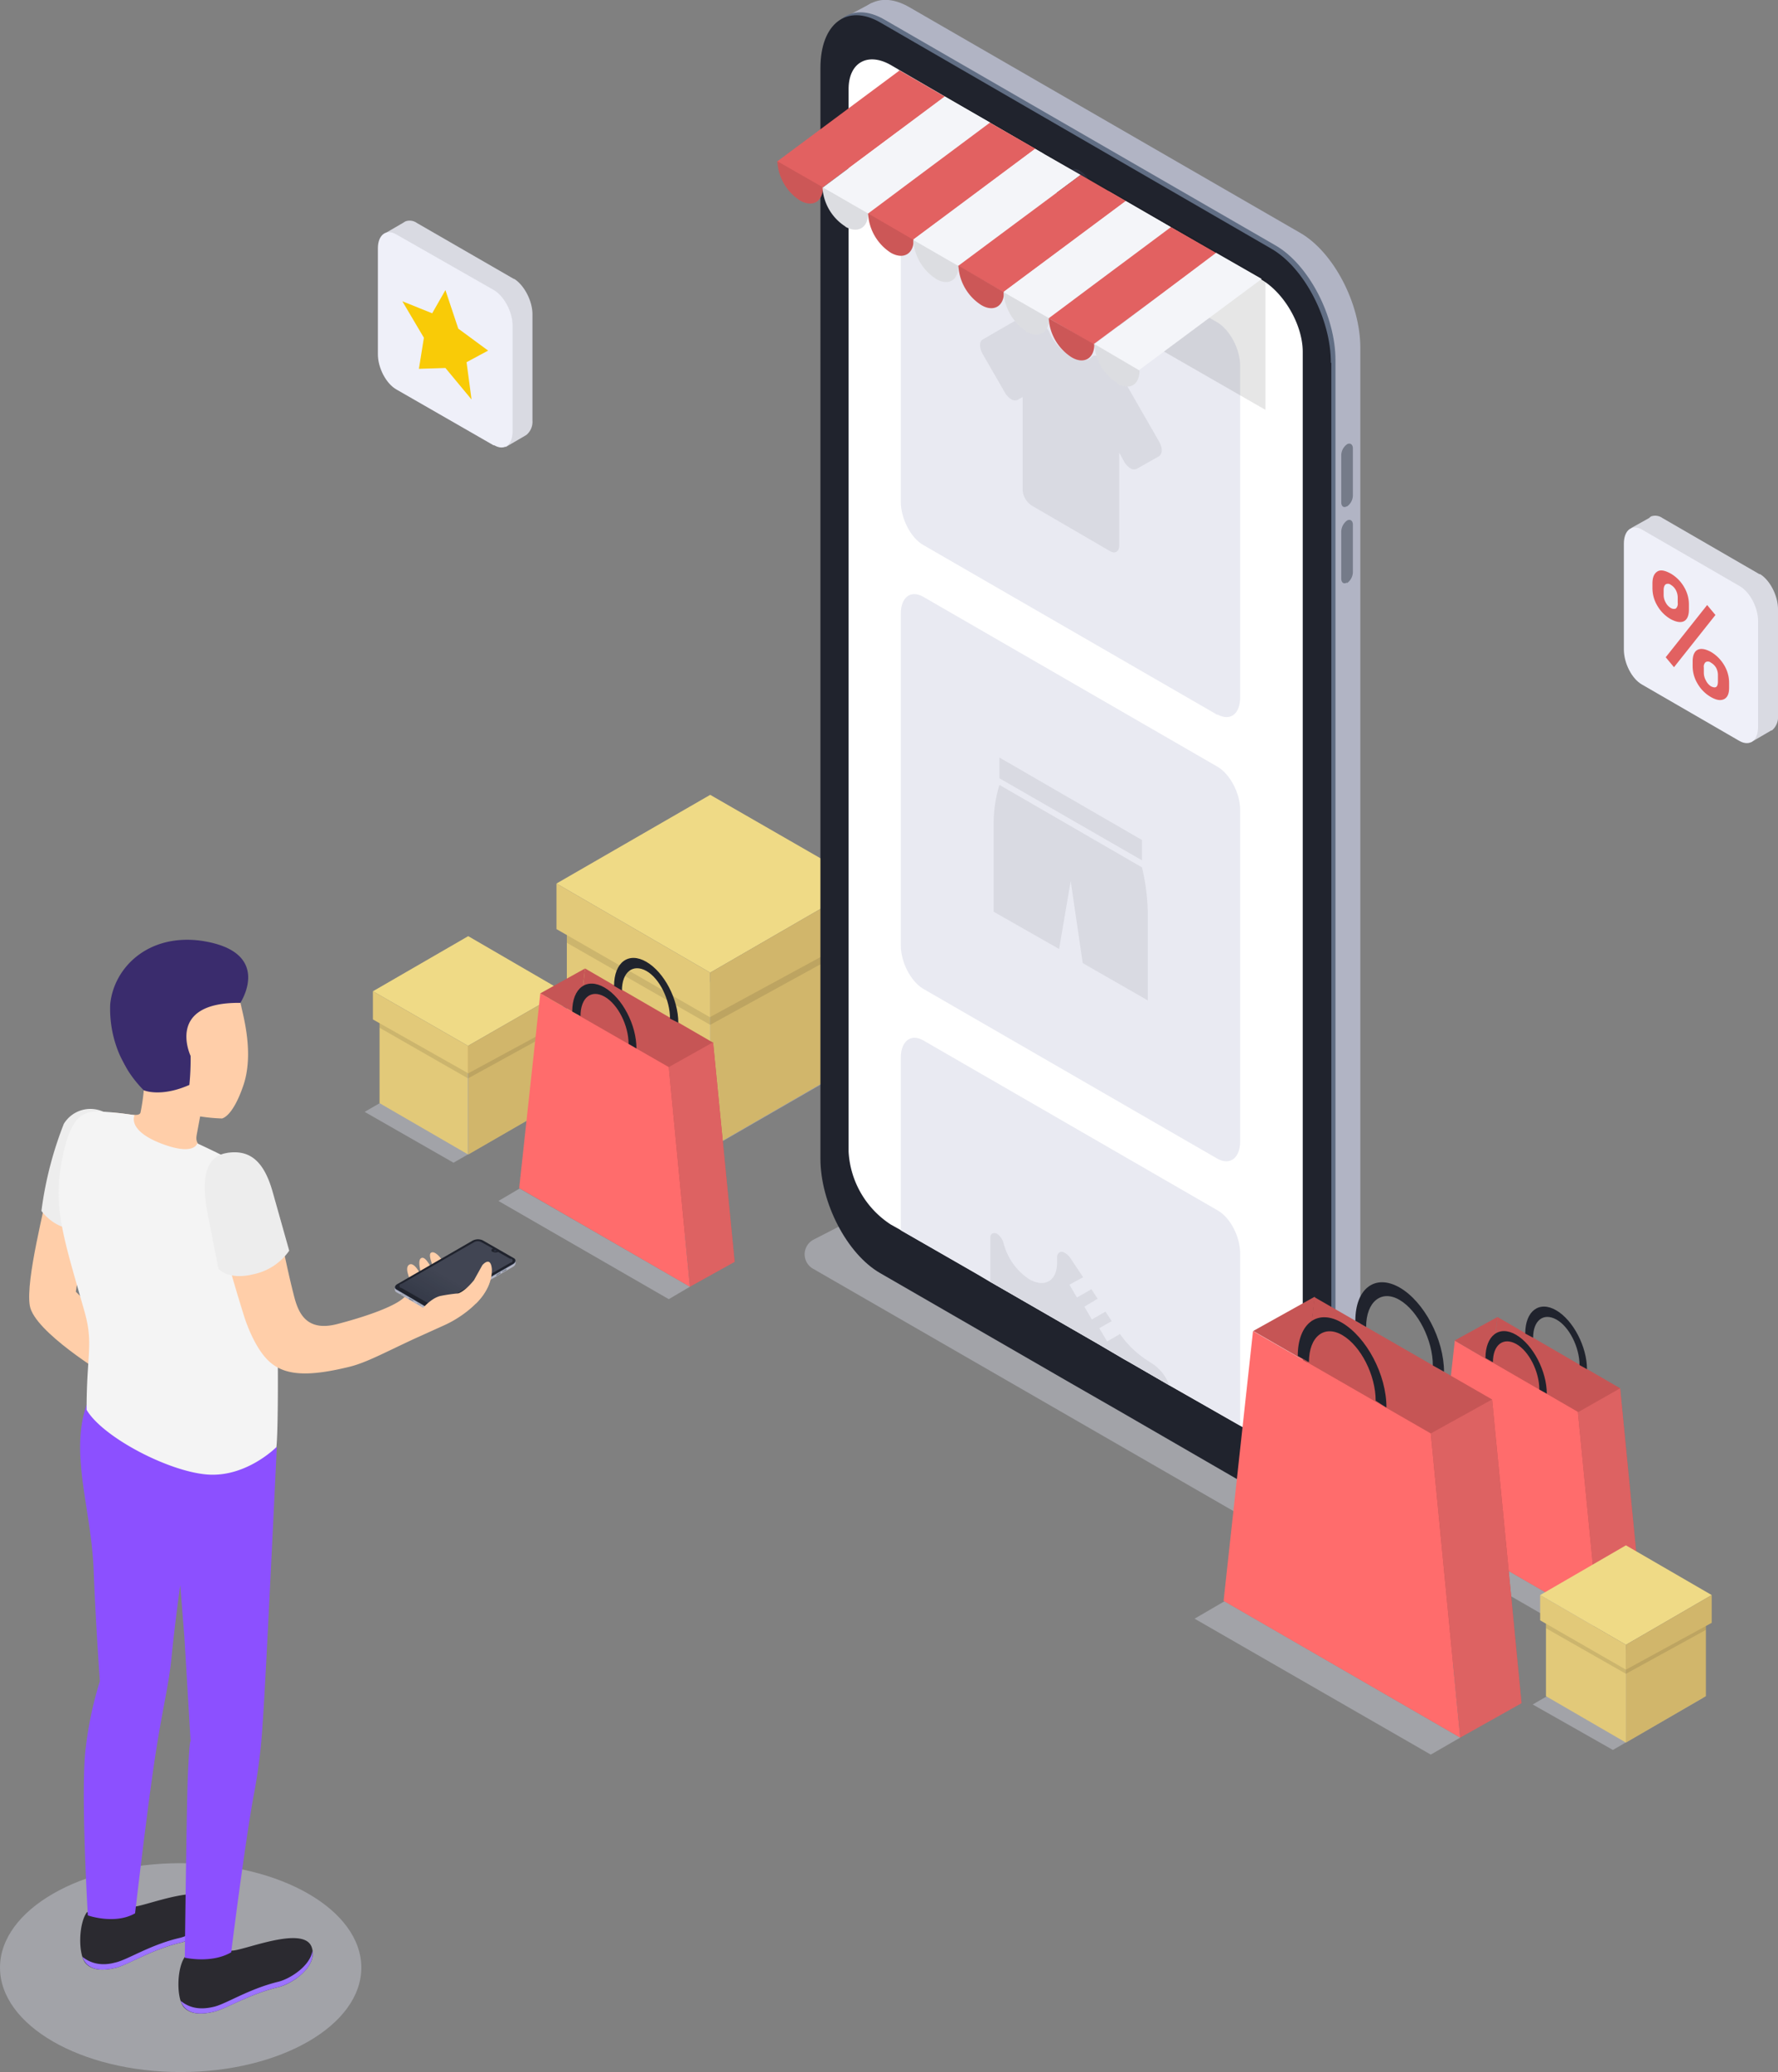 <svg xmlns="http://www.w3.org/2000/svg" viewBox="0 0 429.1 500"><rect x="0" y="0" width="429.1" height="500" fill="#808080" stroke="none"/><defs><linearGradient id="Безымянный_градиент_15" x1="-2115.9" x2="-2115.9" y1="3245.5" y2="3226.3" gradientTransform="matrix(.87 .5 -1 .58 5178.4 -503)" gradientUnits="userSpaceOnUse"><stop offset=".2" stop-color="#fff" stop-opacity="0"/><stop offset="1" stop-color="#fff" stop-opacity=".2"/></linearGradient><style>.cls-1{fill:#d6d8e5;opacity:.4}.cls-2{fill:#efda86}.cls-3{fill:#d1b66b}.cls-4{fill:#e2c979}.cls-11,.cls-5{opacity:.1}.cls-6{fill:#b1b4c4}.cls-7{fill:#616e84}.cls-8{fill:#20232d}.cls-11{fill:#fff}.cls-10{fill:#2b303f}.cls-12{fill:#757b89}.cls-13{fill:#e9eaf2}.cls-14{fill:#d9dae2}.cls-15{fill:#e26161}.cls-16{fill:#f4f5f9}.cls-18{fill:#c65555}.cls-19{fill:#ff6c6c}.cls-20{fill:#dd6262}.cls-21{fill:#ffcea9}.cls-22{fill:#ededed}.cls-23{fill:#2b2a30}.cls-24{fill:#9c73ff}.cls-29{fill:#eff0f9}</style></defs><g id="Слой_2" data-name="Слой 2"><g id="Слой_1-2" data-name="Слой 1"><path d="M167.6 279.3l-34.7-19.9 37.2-21.4 34.6 19.9-37.1 21.4z" class="cls-1"/><path d="M171.4 234.7l-37.1-21.5 37.1-21.4 37.2 21.4-37.2 21.5z" class="cls-2"/><path d="M206 257l-34.6 20v-40l34.7-20v40z" class="cls-3"/><path d="M171.4 277l-34.6-20v-40l34.6 20v40z" class="cls-4"/><path d="M136.8 217v10.5l34.6 19.8V237l-34.6-20zM206 217v11.3l-34.6 19V237l34.7-20z" class="cls-5"/><path d="M134.3 213.2v11l37.1 21.3v-10.8l-37.1-21.5z" class="cls-4"/><path d="M171.4 245.4l37.2-20.2v-12l-37.2 21.5v10.8z" class="cls-3"/><path d="M307 370l-110.7-63.8a4 4 0 01.1-7.1l14-7.2a4.1 4.1 0 013.9 0l114.4 66a4 4 0 01-.1 7.2l-10.1 5.2a12 12 0 01-11.5-.3z" class="cls-1"/><path d="M313.8 358l-94.4-54.5c-8-4.6-14.4-17-14.4-27.6V12.7c0-10.7 6.4-15.6 14.4-11l94.4 54.5c8 4.6 14.5 17 14.5 27.7V347c0 10.6-6.5 15.5-14.5 10.9z" class="cls-6"/><path d="M315.4 362.7l7.5-3.7-7.2-12.3-.3 16zM203.5 4.4l6.9-3.7L209 11l-5.5-6.5z" class="cls-6"/><path d="M307.8 361l-94.4-54.5c-8-4.6-14.4-17-14.4-27.6V15.7c0-10.7 6.4-15.6 14.4-11l94.4 54.5c8 4.6 14.5 17 14.5 27.7V350c0 10.6-6.5 15.5-14.5 10.9z" class="cls-7"/><path d="M321.3 87.5v263.2c0 10.7-6.5 15.6-14.5 11l-37-21.4-11.5-6.6-45.9-26.5c-8-4.6-14.4-17-14.4-27.6V16.4c0-10.7 6.4-15.6 14.4-11L306.8 60c8 4.6 14.4 17 14.4 27.6z" class="cls-8"/><path fill="#fff" d="M314.4 84.9v256.3c0 6.5-4.5 9-10 5.8l-5-2.9-17.2-9.8-7.4-4.3-2.6-1.5-.9-.5-6.3-3.7-18.4-10.6-7.6-4.4-3.1-1.8-18.4-10.6-2.5-1.4a22.4 22.4 0 01-10.2-17.6V21.5c0-6.4 4.6-9 10.2-5.8L251.7 37v.1a17.4 17.4 0 007.9 13.7c4.4 2.5 7.9.4 7.9-4.6v-.1l36.8 21.3c5.6 3.2 10.1 11 10.1 17.5z"/><ellipse cx="259.6" cy="44.4" class="cls-10" rx="2.4" ry="4.2" transform="matrix(.87 -.5 .5 .87 12.6 135.8)"/><path d="M259.6 45.9a2.8 2.8 0 01-1.3-2.2c0-.8.6-1.1 1.3-.7a2.8 2.8 0 011.3 2.1c0 .8-.6 1.1-1.3.8z" class="cls-11"/><path d="M325 122.2c-.7.4-1.3 0-1.3-1v-11.3a3.3 3.3 0 011.4-2.7c.7-.4 1.4 0 1.4 1v11.3a3.3 3.3 0 01-1.4 2.7zM325 140.6c-.7.4-1.3 0-1.3-1v-11.3a3.4 3.4 0 011.4-2.7c.7-.4 1.4 0 1.4 1V138a3.3 3.3 0 01-1.4 2.7z" class="cls-12"/><path d="M293.8 172.5l-71-41c-3-1.7-5.4-6.4-5.4-10.4V41c0-4 2.4-5.9 5.4-4.2l71 41c3 1.8 5.5 6.4 5.5 10.5v80c0 4-2.4 5.8-5.5 4.1zM293.8 279.6l-71-41c-3-1.8-5.4-6.4-5.4-10.5v-80c0-4 2.4-5.8 5.4-4.1l71 41c3 1.7 5.5 6.4 5.5 10.4v80c0 4-2.4 5.9-5.5 4.2zM299.3 302.5V344L274.8 330l-2.6-1.5-.9-.5-6.3-3.7-18.4-10.6-7.7-4.4-3-1.8-18.5-10.6v-41.7c0-4 2.5-5.9 5.5-4.1l71 41c3 1.7 5.4 6.3 5.4 10.4z" class="cls-13"/><path d="M279.7 106.5L270 89.6a4.5 4.5 0 00-1.6-1.6 1.7 1.7 0 00-.2-.1 2.2 2.2 0 00-.3-.2l-2.7-1.6c-.7-.4-1.4-.4-1.8.1-.9 1-2.8 1-5-.3a12.2 12.2 0 01-5-5.4 4.6 4.6 0 00-1.7-2.2l-2.7-1.5a1.7 1.7 0 00-.3-.2 1.7 1.7 0 00-1.8-.3l-9.7 5.6c-.9.5-.9 2 0 3.6l5.3 9.2a4.5 4.5 0 001.5 1.6 1.6 1.6 0 001.6.2l1.2-.7v22.5a4.9 4.9 0 002.2 3.7l18.9 11c1.2.7 2.2.1 2.2-1.3v-22.5l1.2 2.2a4.4 4.4 0 001.5 1.6 1.6 1.6 0 001.6.1l5.3-3c.9-.6.9-2.1 0-3.6zM275.6 209.3l-34.4-19.9a32.3 32.3 0 00-1.4 9.1V220l15.8 9 2.8-16.4 2.9 19.8 15.7 9V220a50 50 0 00-1.4-10.7zM275.6 202.7l-34.4-19.9v5l34.4 19.8v-5zM282.2 334.3l-7.4-4.3-2.6-1.5-.9-.5-6.3-3.7-18.4-10.6-7.6-4.4v-10.6c0-1 .7-1.4 1.6-1a3.8 3.8 0 011.5 2l.3 1a14.9 14.9 0 006 8c3.7 2.1 6.7.4 6.7-3.9v-1.3c0-1.3 1-1.8 2-1.1a4 4 0 011.3 1.3l3 4.5-3.3 1.8 1.8 3.1 3.5-2 1.5 2.3-3.2 1.9 1.8 3.1 3.3-1.9 1.5 2.3-3 1.7 1.9 3.2 3.1-1.8a23.5 23.5 0 007.1 6.7l.6.4a10.5 10.5 0 014.2 5.3z" class="cls-14"/><path d="M305.4 98.9L216.8 48V16.6l88.6 50.8V99z" class="cls-5"/><path d="M198.5 45.3l-11-6.3 29.6-22 10.9 6.3-29.5 22z" class="cls-15"/><path d="M209.4 51.6l-10.9-6.3 29.5-22 11 6.3-29.6 22z" class="cls-16"/><path d="M220.3 58l-10.9-6.4 29.5-22 11 6.3-29.6 22z" class="cls-15"/><path d="M231.3 64.2l-11-6.3 29.5-22 11 6.3-29.5 22z" class="cls-16"/><path d="M242.2 70.5l-11-6.3 29.6-22 10.9 6.3-29.5 22z" class="cls-15"/><path d="M253.1 76.8l-11-6.3 29.6-22 10.9 6.3-29.5 22z" class="cls-16"/><path d="M264 83.2l-10.9-6.4 29.5-22 11 6.3L264 83z" class="cls-15"/><path d="M275 89.5l-11-6.3L293.5 61l11 6.3-29.6 22z" class="cls-16"/><path d="M193.1 48.4c3 1.7 5.5.3 5.5-3.2l-11-6.3a12 12 0 005.5 9.5z" class="cls-15"/><path d="M204 54.7c3 1.7 5.5.3 5.5-3.2l-11-6.3a12 12 0 005.6 9.5z" class="cls-16"/><path d="M215 61c3 1.7 5.5.3 5.5-3.1l-11-6.4A12 12 0 00215 61z" class="cls-15"/><path d="M225.9 67.3c3 1.8 5.4.3 5.4-3.1l-10.9-6.3a12 12 0 005.5 9.4z" class="cls-16"/><path d="M236.8 73.6c3 1.8 5.5.3 5.5-3.1l-11-6.4a12 12 0 005.5 9.5z" class="cls-15"/><path d="M247.7 80c3 1.7 5.5.3 5.5-3.2l-11-6.3a12 12 0 005.5 9.4z" class="cls-16"/><path d="M258.6 86.2c3 1.8 5.5.3 5.5-3.1l-11-6.3a12 12 0 005.5 9.4z" class="cls-15"/><path d="M269.6 92.5c3 1.8 5.4.4 5.4-3.1L264.1 83a12 12 0 005.5 9.4z" class="cls-16"/><g opacity=".1"><path d="M193.1 48.4c3 1.7 5.5.3 5.5-3.2l-11-6.3a12 12 0 005.5 9.5z"/><path d="M204 54.7c3 1.7 5.5.3 5.5-3.2l-11-6.3a12 12 0 005.6 9.5zM215 61c3 1.7 5.5.3 5.5-3.1l-11-6.4A12 12 0 00215 61z"/><path d="M225.9 67.3c3 1.8 5.4.3 5.4-3.1l-10.9-6.3a12 12 0 005.5 9.4zM236.8 73.6c3 1.8 5.5.3 5.5-3.1l-11-6.4a12 12 0 005.5 9.5z"/><path d="M247.7 80c3 1.7 5.5.3 5.5-3.2l-11-6.3a12 12 0 005.5 9.4z"/><path d="M258.6 86.2c3 1.8 5.5.3 5.5-3.1l-11-6.3a12 12 0 005.5 9.4zM269.6 92.5c3 1.8 5.4.4 5.4-3.1L264.1 83a12 12 0 005.5 9.4z"/></g><path d="M380.8 394.5l-39.5-22.8 5-2.9 39.4 22.8-5 3z" class="cls-1"/><path d="M396 386l-39.6-23 5-45.2L391 335l5 51z" class="cls-18"/><path d="M385.7 391.6l-39.6-22.9 5-45.2 29.7 17.2 5 51z" class="cls-19"/><path d="M385.7 391.6L396 386l-5-51-10.2 5.8 5 51z" class="cls-20"/><path d="M351 323.5l10.4-5.7-1.3 11-9-5.3z" class="cls-18"/><path d="M373.3 336.3l-1.8-1c0-4.3-2.5-9.3-5.6-11s-5.6.2-5.6 4.4l-1.8-1c0-5.4 3.3-8 7.4-5.6s7.4 8.8 7.4 14.2zM383 330.4l-1.8-1c0-4.3-2.5-9.3-5.6-11s-5.6.2-5.6 4.4l-1.9-1c0-5.5 3.4-8 7.5-5.6s7.4 8.8 7.4 14.2z" class="cls-8"/><path d="M345.3 423.4l-57-32.8 7.2-4.2 56.9 32.9-7.1 4.1z" class="cls-1"/><path d="M367.2 411l-57-33 7-65 42.9 24.7 7.1 73.3z" class="cls-18"/><path d="M352.4 419.3l-57.1-33 7.1-65.1 42.9 24.7 7.1 73.4z" class="cls-19"/><path d="M352.4 419.3l14.8-8.3-7.1-73.3-14.8 8.2 7.1 73.4z" class="cls-20"/><path d="M302.4 321.2l14.9-8.3-1.8 15.8-13-7.5z" class="cls-18"/><path d="M334.5 339.6L332 338c0-6.2-3.6-13.2-8-15.8s-8.1.3-8.1 6.5l-2.7-1.5c0-7.9 4.8-11.5 10.7-8s10.7 12.5 10.7 20.4zM348.5 331l-2.7-1.5c0-6.1-3.6-13.2-8-15.8s-8.1.4-8.1 6.5l-2.6-1.5c0-7.8 4.8-11.4 10.7-8s10.7 12.5 10.7 20.4z" class="cls-8"/><path d="M109.5 280.6L88 268.3l24-13.8 21.4 12.3-24 13.8z" class="cls-1"/><path d="M113 252.4l-23-13.2 23-13.3 22.9 13.3-23 13.2z" class="cls-2"/><path d="M134.3 266.3L113 278.6v-24.7l21.4-12.3v24.7z" class="cls-3"/><path d="M113 278.6l-21.4-12.4v-24.6l21.3 12.3v24.7z" class="cls-4"/><path d="M91.6 241.6v6.4l21.3 12.2V254l-21.3-12.3zM134.3 241.6v6.9L113 260.2V254l21.4-12.3z" class="cls-5"/><path d="M90 239.2v6.8l23 13v-6.6l-23-13.2z" class="cls-4"/><path d="M113 259l22.9-12.4v-7.4l-23 13.2v6.7z" class="cls-3"/><path d="M389.3 422.3l-19.4-11 21.8-12.6 19.3 11-21.8 12.6z" class="cls-1"/><path d="M392.4 396.9l-20.7-12 20.7-12 20.7 12-20.7 12z" class="cls-2"/><path d="M411.7 409.3l-19.3 11.2v-22.3l19.3-11.1v22.2z" class="cls-3"/><path d="M392.4 420.5l-19.3-11.2V387l19.3 11.2v22.3z" class="cls-4"/><path d="M373.1 387v5.9l19.3 11v-5.7l-19.3-11.1z" class="cls-5"/><path d="M411.7 387v6.3l-19.3 10.6v-5.7l19.3-11.1z" class="cls-5"/><path d="M371.7 385v6l20.7 11.9v-6l-20.7-12z" class="cls-4"/><path d="M392.4 402.9l20.7-11.3v-6.7l-20.7 12v6z" class="cls-3"/><path d="M161.4 313.5l-41.1-23.7 5.1-3 41.1 23.7-5.1 3z" class="cls-1"/><path d="M177.3 304.6L136 280.7l5.2-47 30.9 17.9 5.2 53z" class="cls-18"/><path d="M166.5 310.5l-41.2-23.8 5.1-47 31 17.8 5.1 53z" class="cls-19"/><path d="M166.5 310.5l10.8-6-5.2-53-10.7 6 5.1 53z" class="cls-20"/><path d="M130.4 239.7l10.8-6-1.3 11.4-9.5-5.4z" class="cls-18"/><path d="M153.6 253l-1.9-1.1c0-4.5-2.6-9.6-5.8-11.4s-5.8.2-5.8 4.7l-2-1.1c0-5.7 3.5-8.3 7.8-5.8s7.7 9 7.7 14.7zM163.7 246.8l-2-1c0-4.5-2.5-9.7-5.7-11.5s-5.9.2-5.9 4.7l-1.9-1.1c0-5.7 3.5-8.3 7.8-5.8s7.7 9 7.7 14.7z" class="cls-8"/><g id="Men_2"><ellipse cx="43.6" cy="474.8" class="cls-1" rx="43.6" ry="25.2"/><path id="_Контур_" d="M11.6 286.3c-.5 4.2-5.5 22.5-4.4 28.8s18.3 16.7 18.3 16.7l2.4-10.7-9.6-9.4L21 294z" class="cls-21" data-name="&lt;Контур&gt;"/><path id="_Контур_2" d="M25 268.3a7.5 7.5 0 00-9.6 2.9 88 88 0 00-5.4 21s3.5 5 8.9 4.2z" class="cls-22" data-name="&lt;Контур&gt;"/><path d="M44.7 472a14.8 14.8 0 0011.2-1.3c2.7.1 17.3-6.2 19.3-.9 1.7 4.6-4.6 8.9-8 9.7-7.4 1.8-12.9 5.4-15.8 6-2.2.5-5.1.8-6.9-1-2-2-1.9-9.7.2-12.4z" class="cls-23"/><path d="M51.4 484.3c3-.6 8.4-4.3 15.8-6.1 2.8-.7 7.7-3.8 8.2-7.5.7 4.3-5 8-8.2 8.8-7.4 1.8-12.8 5.4-15.8 6-2.2.5-5 .8-6.8-1a4.4 4.4 0 01-1-1.7c2.6 2.2 5.6 2 7.8 1.5z" class="cls-24"/><path d="M21 461.4a14.8 14.8 0 0011.2-1.3c2.7 0 17.3-6.2 19.3-1 1.7 4.7-4.6 9-8 9.7-7.4 1.8-12.9 5.5-15.8 6.1-2.2.5-5.1.8-6.9-1-2-2-1.9-9.7.2-12.5z" class="cls-23"/><path d="M27.7 473.6c3-.6 8.4-4.3 15.8-6 2.8-.7 7.7-3.8 8.2-7.5.7 4.2-5 8-8.2 8.7-7.4 1.8-12.8 5.5-15.8 6.1-2.2.5-5 .8-6.8-1a4.3 4.3 0 01-1-1.7c2.6 2.1 5.6 2 7.8 1.4z" class="cls-24"/><path id="_Контур_3" fill="#8c50ff" d="M20.7 421.7a88.3 88.3 0 013.4-16s-1-13.8-1.5-26.9c-.6-14.8-5.8-28-1.7-39.8l45.9 10.2s-2.8 59.3-3.4 66.4a134.4 134.4 0 01-2 16.7c-2.2 11.5-5.6 38.8-5.6 38.8-4.8 2.8-11.2 1.3-11.2 1.3s.4-34.6.7-42.9c.4-10.1.7-9.3.7-9.3L44.5 395l-1-12.5s-1.3 9.2-2.1 17.4c-.7 7.2-2.5 13.6-4.4 27-1.7 11.6-4.4 34.8-4.4 34.8-4.9 2.8-11.4.5-11.4.5s-1.8-30.4-.5-40.5z" data-name="&lt;Контур&gt;"/><path id="_Контур_4" d="M27.4 268.5c3.5.2 6.1 1.1 6.5 0a47.3 47.3 0 00.8-5.4L34 261c-4.4-2.7-5.8-7.5-6.4-13-1-9.5 4.1-17.7 13.6-18.7 8.8-1 15.4 5.3 17.1 13.9 1 4.2 2.8 12.2.3 19.1-1.4 4-3.2 7-5 7.6a42.3 42.3 0 01-5.3-.5l-.8 4.3c-.3 1.6-.2 2.6 3.2 4.7s-5 6.3-10.6 5.9-11.7-3.8-13.4-7.3c-1.8-4-1.7-8.6.7-8.5z" class="cls-21" data-name="&lt;Контур&gt;"/><path id="_Контур_5" fill="#f4f4f4" d="M32.5 269c-1 2.5 1.5 5.4 8 7.5s7.1-.6 7.1-.6 9.6 4.4 12.8 6.6c3.9 2.7 5.6 10.7 6.2 24.1.6 15.6.6 38.6.1 42.6 0 0-7.3 7.4-16.8 6.6s-25.2-9.1-29-15.6c0-13.6 1.7-15.8-.5-23.7-5.1-18-7.8-25.3-5.3-37.3 2-9.8 4.9-11 8.7-11a78.9 78.9 0 018.7.9z" data-name="&lt;Контур&gt;"/><path id="_Контур_6" d="M81.4 319.5c-7.7 2-9.5-3-10.5-7-2.5-9.8-3.8-18.6-5.7-24.2-2.1-6.5-4.4-7.5-7.6-8.8-3.7-1.5-6.9 1.6-5.6 10 1.4 9.8 3.4 16.8 7 28.4 1 3 3.2 8.4 6.4 11 4 3.3 10 3.1 19 .9 4-1 8.2-3.3 15.5-6.7l7.3-3.3c3.8-1.7 7.7-4.7 9.6-7.6s1.7-4.7 1.3-5.3c-.5-.8-.8-.2-1.9 1a21 21 0 01-5.5 5.1s2.4-2.5 3.7-4.1a21 21 0 003-4.8c.7-1.7-.8-4-1.9-2.7s-1.6 2.4-3.6 4.8a20.7 20.7 0 01-3.6 3.4 39.4 39.4 0 003.3-5.3c1.3-2.6-3-1.3-5.4 1.2-1.7 1.9-3.2 3-3.3 2.4s-3.5 3.2-5.2 5c-2 2.2-9 4.7-16.3 6.6z" class="cls-21" data-name="&lt;Контур&gt;"/><path id="_Контур_7" d="M54.8 278.2c5.2-.8 8.8 1.6 11 9.4l4 14.2a14 14 0 01-8.7 5.7c-6.2 1.5-8.4-1.4-8.4-1.4L50 292.3c-1-5.6-1.5-13.2 4.9-14.1z" class="cls-22" data-name="&lt;Контур&gt;"/><path fill="#3a2c6d" d="M58 242s8.2-12.4-9.5-15c-12.7-1.7-21 6.4-21.9 15.3a27.8 27.8 0 008.1 20.8c1.9.7 5.8 1 11-1.3a62.6 62.6 0 00.3-7s-6.2-13 12-12.8z"/></g><path d="M99.4 309.7s-2-3.6-.7-4.5 3 2.5 3.4 3.8l-.1-.4s-1.4-4.1-.5-4.9 2 1 3.3 3.6.3-.3.3-.3-2-4.1-1.1-4.7c1-.7 3 1.7 4 4s-1.4 4.7-1.4 4.7z" class="cls-21"/><g id="Mobile"><path d="M103.3 316.3l-7.5-4.4c-.7-.3-.6-1 .2-1.4l18-10.4a2.7 2.7 0 012.5-.2l7.5 4.4c.6.3.5 1-.2 1.4l-18.1 10.4a2.7 2.7 0 01-2.4.1z" class="cls-6"/><path d="M95.3 311.3v-.7l.9.3-.9.4zM124.4 304.9v-.7l-.6.4.6.3z" class="cls-6"/><path d="M103.3 315.7l-7.5-4.4c-.7-.3-.6-1 .2-1.4l18-10.4a2.7 2.7 0 012.5-.1l7.5 4.3c.6.4.5 1-.2 1.4l-18.1 10.5a2.7 2.7 0 01-2.4 0z" class="cls-7"/><circle cx="96.6" cy="312.1" r=".1" class="cls-12" transform="rotate(-29.9 97 312.1)"/><circle cx="97" cy="312.3" r=".1" class="cls-12" transform="rotate(-30 97 312.3)"/><circle cx="97.3" cy="312.5" r=".1" class="cls-12" transform="rotate(-30 97.3 312.5)"/><circle cx="97.7" cy="312.7" r=".1" class="cls-12" transform="rotate(-30 97.7 312.7)"/><circle cx="100.8" cy="314.5" r=".1" class="cls-12" transform="rotate(-30 100.8 314.5)"/><circle cx="101.1" cy="314.7" r=".1" class="cls-12" transform="rotate(-30 101.1 314.7)"/><circle cx="101.5" cy="314.9" r=".1" class="cls-12" transform="rotate(-30 101.5 315)"/><circle cx="101.9" cy="315.1" r=".1" class="cls-12" transform="matrix(.87 -.5 .5 .87 -144 93.2)"/><path d="M99.7 314l-1-.5a.3.3 0 010-.2v-.1l1 .6a.3.3 0 01.1.2s0 .1 0 0zM122.2 306.5l-1 .5a.3.3 0 010-.2l1-.6v.1a.2.2 0 010 .2zM120.8 307.3l-1 .6v-.1a.2.2 0 010-.2l1-.6v.1a.3.3 0 010 .2z" class="cls-12"/><path d="M103.3 315.6l-7.5-4.4c-.7-.3-.6-1 .2-1.4l18-10.4a2.8 2.8 0 012.5-.1l7.5 4.3c.6.3.5 1-.2 1.4l-18.1 10.4a2.7 2.7 0 01-2.4.2z" class="cls-8"/><path d="M123.2 303.8l-3-1.7a1.4 1.4 0 01-1.2 0 .4.4 0 010-.8l-2.9-1.6a1.8 1.8 0 00-1.6 0l-17.6 10.1a.5.5 0 000 1l7 4a1.8 1.8 0 001.7 0l17.6-10.1a.5.5 0 000-1z" class="cls-10"/><path fill="url(#Безымянный_градиент_15)" d="M123.2 303.8l-3-1.7a1.4 1.4 0 01-1.2 0 .4.4 0 010-.8l-2.9-1.6a1.8 1.8 0 00-1.6 0l-17.6 10.1a.5.5 0 000 1l7 4a1.8 1.8 0 001.7 0l17.6-10.1a.5.5 0 000-1z" opacity=".5"/><ellipse cx="119.5" cy="301.8" class="cls-10" rx=".3" ry=".2"/><path d="M119.3 301.9v-.1a.2.2 0 01.2 0 .2.2 0 01-.2 0z" class="cls-11"/></g><path d="M114.9 314.5s4-3.6 3.8-8.3c-.3-3.3-2.3-.9-2.3-.9l-2 3.6s-2 2.6-3.8 3.2a41.5 41.5 0 00-4.2.6c-2.5.5-4.9 3.6-4.9 3.6l3.2 2.4z" class="cls-21"/><path d="M424.7 138.6L401.2 125a3 3 0 00-2.7-.4 2.2 2.2 0 00-.5.4l-4.3 2.4 3 4.2v22.3c0 3.3 2 7.1 4.5 8.5l20.7 12 .7 4.7 4.8-2.8a2 2 0 00.3-.1 4.2 4.2 0 001.4-3.5V147c0-3.3-2-7.1-4.4-8.5z" class="cls-14"/><path d="M419.8 178.8l-23.5-13.6c-2.5-1.4-4.4-5.2-4.4-8.5v-25.5c0-3.3 2-4.8 4.4-3.4l23.5 13.6c2.5 1.4 4.5 5.2 4.5 8.5v25.5c0 3.3-2 4.8-4.5 3.4z" class="cls-29"/><path d="M398.8 140.8c0-1.5.4-2.4 1.2-2.9s1.9-.2 3.2.5a8.9 8.9 0 013.2 3.2 8.2 8.2 0 011.2 4.3v1.2c0 1.4-.4 2.4-1.2 2.8s-1.9.2-3.2-.5a8.8 8.8 0 01-3.2-3.2 8.2 8.2 0 01-1.2-4.3zm2.7 2.7a3.7 3.7 0 00.5 1.9 3.3 3.3 0 001.2 1.3c.5.3 1 .3 1.3.1a1.6 1.6 0 00.4-1.3v-1.2a3.9 3.9 0 00-.4-1.8 3.3 3.3 0 00-1.3-1.4 1.1 1.1 0 00-1.2-.1c-.3.2-.5.7-.5 1.4zM404 161l-2-2.4 10-12.6 2 2.4zm4.5-1.4c0-1.4.4-2.4 1.2-2.8s1.9-.2 3.2.5a9 9 0 013.2 3.2 8.2 8.2 0 011.2 4.3v1.2c0 1.4-.4 2.3-1.2 2.7s-1.8.3-3.2-.5a8.8 8.8 0 01-3.2-3.2 8.2 8.2 0 01-1.2-4.2zm2.7 2.8a3.8 3.8 0 00.5 1.8 3.4 3.4 0 001.2 1.4c1.2.6 1.7.2 1.7-1.2V163a3.8 3.8 0 00-.4-1.8 3.4 3.4 0 00-1.3-1.3 1.1 1.1 0 00-1.3-.1 1.5 1.5 0 00-.4 1.3z" class="cls-15"/><path d="M124 67.3l-23.4-13.5a3 3 0 00-2.7-.4 2.6 2.6 0 00-.5.3l-4.3 2.5 3 4.2v22.3c0 3.3 2 7 4.4 8.5l20.8 12 .7 4.7 4.8-2.8a3 3 0 00.3-.2 4.1 4.1 0 001.4-3.4V75.8c0-3.2-2-7-4.4-8.5z" class="cls-14"/><path d="M119.2 107.5L95.7 94c-2.5-1.4-4.5-5.2-4.5-8.5V59.9c0-3.2 2-4.8 4.5-3.3L119.2 70c2.5 1.5 4.5 5.3 4.5 8.5v25.6c0 3.3-2 4.8-4.5 3.3z" class="cls-29"/><path fill="#f9cb07" d="M107.5 70l3.1 9.3 7.2 5.3-5.2 2.8 1.2 9-6.3-7.6-6.4.2 1.2-7.5-5.2-8.8 7.2 2.9 3.2-5.6z"/></g></g></svg>